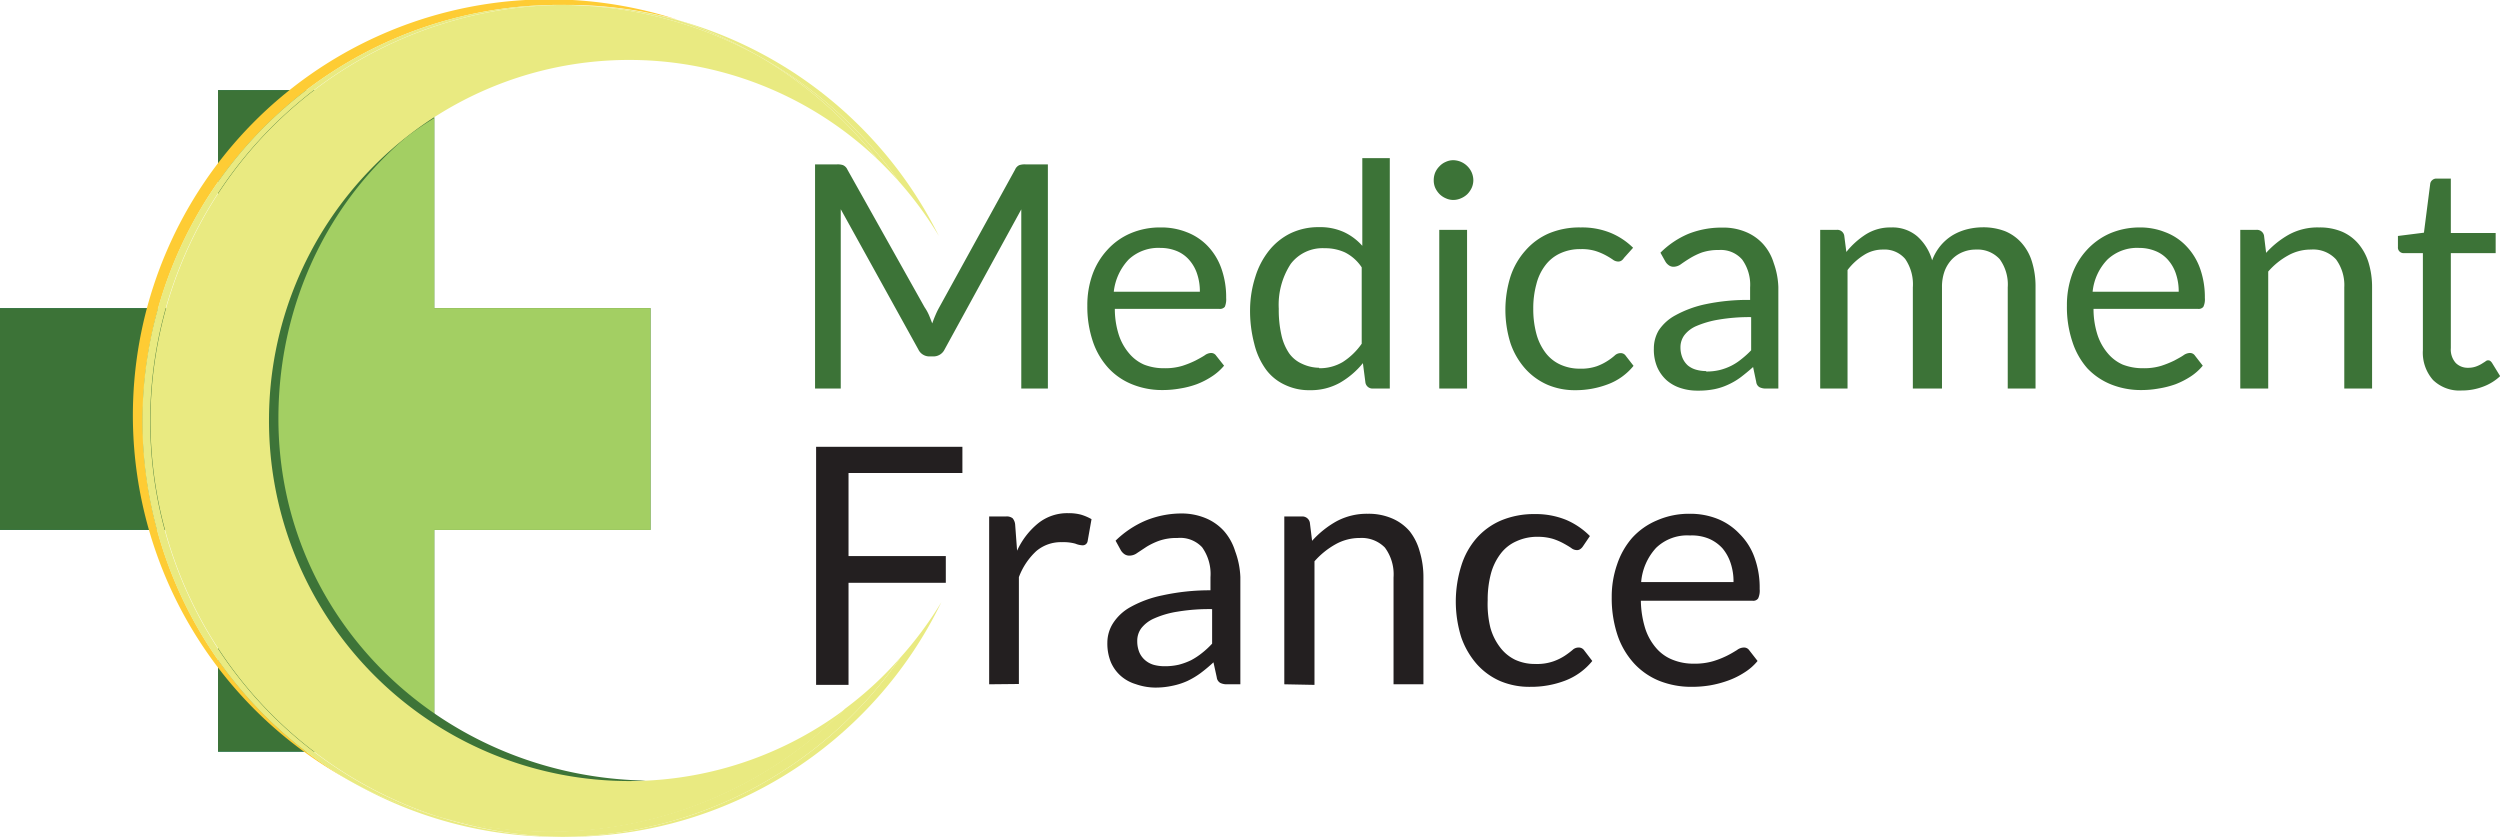 <svg xmlns="http://www.w3.org/2000/svg" width="167.29" height="56"><defs><style>.c{fill:#3c7337}.f{fill:#e9ea81}.h{fill:#231f20}</style></defs><path fill="none" d="M14.59 20.62L14.59 6.03 29.06 6.03 29.06 20.62 43.53 20.62 43.53 35.46 29.06 35.46 29.06 50.3 14.59 50.3 14.59 35.46 0 35.46 0 20.62 14.59 20.62z"/><path fill="#148991" d="M23.18 50.3L14.59 50.3 14.59 35.46 0 35.46 0 20.62 14.59 20.62 14.59 6.03 25.26 6.03 16.92 26.14 23.18 50.3z"/><path class="c" d="M14.59 35.46L0 35.46 0 20.62 14.59 20.62 14.59 6.03 29.06 6.03 29.06 20.62 43.53 20.62 43.53 35.46 29.06 35.46 29.06 50.3 14.59 50.3 14.59 35.46z"/><path d="M29.06,7.9V20.62H43.53V35.46H29.06V48.39A24.38,24.38,0,0,1,18,28.14,23.14,23.14,0,0,1,29.06,7.9Z" fill="#a3cf63"/><path d="M9.55,28.16A27.83,27.83,0,0,1,37.38.33h.51a27.57,27.57,0,0,1,7.48,1,27.84,27.84,0,0,0-22,50.89A27.82,27.82,0,0,1,9.55,28.16Z" fill="#fecc34"/><path class="f" d="M60.13 12.12a24.33 24.33 0 012.7 3.68A27.86 27.86 0 0045.37 1.35a27.37 27.37 0 015.41 2.41A27.89 27.89 0 0160.13 12.12zM60.25 44A27.8 27.8 0 0137.64 56h.25A27.85 27.85 0 0063 40.28 24.5 24.5 0 0160.25 44z"/><path class="f" d="M37.64.33A27.66 27.66 0 0150.78 3.76a27.37 27.37 0 00-5.41-2.41 27.57 27.57 0 00-7.48-1zM23.41 52.24a27.67 27.67 0 0014 3.76h.26a27.88 27.88 0 01-8.32-1.35A27.56 27.56 0 0123.41 52.24z"/><path class="f" d="M10.05 28.16A27.84 27.84 0 0137.64.33h-.26a27.84 27.84 0 00-14 51.91 27.56 27.56 0 005.91 2.41A27.84 27.84 0 0110.05 28.16zM58.69 10.63c.5.48 1 1 1.44 1.49a27.89 27.89 0 00-9.35-8.36A28 28 0 0158.69 10.63zM60.25 44a23.66 23.66 0 01-3.71 3.43 27.86 27.86 0 01-27.22 7.19A27.88 27.88 0 0037.64 56 27.8 27.8 0 0060.25 44z"/><path d="M18.63,28c0-13.39,10.2-24.24,23.51-24.24,6.08,0,8.72-.26,12.66,3.22.07.06.18,0,.11-.1-2.57-1.7-1.54-1-4.3-2.65a26.83,26.83,0,0,0-13-3.36c-15.26.13-27,11.77-27,27.15A27.45,27.45,0,0,0,29.91,54.22a24.56,24.56,0,0,0,7.49.94c7.24,0,10-2.11,14.62-4.14-7.75,3.31-6.65,1.3-9.29,1.2C29.43,51.74,18.63,41.37,18.63,28Z" fill="#3d7438"/><path class="f" d="M18,28.14A24.1,24.1,0,0,1,58.69,10.63a28,28,0,0,0-7.91-6.87A27.66,27.66,0,0,0,37.64.33a27.84,27.84,0,0,0-8.32,54.32,27.86,27.86,0,0,0,27.22-7.19A24.1,24.1,0,0,1,18,28.14Z"/><g><path class="h" d="M64.4 29.9v1.75H56.78v5.56h6.51V39H56.78v6.83H54.61V29.9zM66.19 45.79V34.56h1.13a.63.63 0 01.44.12.75.75 0 01.17.42l.13 1.75A5.06 5.06 0 0169.49 35a3.11 3.11 0 012-.66 3.15 3.15 0 01.85.1 3.36 3.36 0 01.7.3l-.26 1.47a.33.33 0 01-.34.28 1.42 1.42 0 01-.48-.11 3 3 0 00-.9-.1 2.54 2.54 0 00-1.72.6 4.53 4.53 0 00-1.16 1.74v7.15zM83 45.79h-.88a1 1 0 01-.46-.09.49.49 0 01-.24-.38l-.22-1a10.59 10.59 0 01-.86.72 5.36 5.36 0 01-.89.53 4.59 4.59 0 01-1 .32 5.26 5.26 0 01-1.17.12A4.06 4.06 0 0176 45.78a2.67 2.67 0 01-1-.55 2.59 2.59 0 01-.67-.93A3.32 3.32 0 0174.1 43a2.43 2.43 0 01.37-1.28 3.24 3.24 0 011.18-1.1 7.45 7.45 0 012.13-.78A14.79 14.79 0 0181 39.5v-.88a3.07 3.07 0 00-.56-2A2 2 0 0078.79 36a3.55 3.55 0 00-1.21.18 4.6 4.6 0 00-.86.41L76.1 37a.88.88 0 01-.51.18.58.58 0 01-.35-.1.85.85 0 01-.24-.26l-.35-.64a6.57 6.57 0 012-1.34A6.32 6.32 0 0179 34.36a4.21 4.21 0 011.67.31 3.41 3.41 0 011.23.86 3.69 3.69 0 01.75 1.35A5.56 5.56 0 0183 38.61zm-5.12-1.21a4.07 4.07 0 001-.1 4.45 4.45 0 00.82-.3 4.58 4.58 0 00.73-.48 5.64 5.64 0 00.68-.63V40.76a12.87 12.87 0 00-2.32.17 6.13 6.13 0 00-1.55.45 2.21 2.21 0 00-.87.66 1.41 1.41 0 00-.27.85 1.94 1.94 0 00.14.76 1.44 1.44 0 00.39.53 1.54 1.54 0 00.58.31A2.73 2.73 0 0077.83 44.58zM85.94 45.79V34.56h1.18a.51.51 0 01.53.41l.15 1.22a6.35 6.35 0 011.64-1.31 4.28 4.28 0 012.09-.5 3.94 3.94 0 011.62.31 3.19 3.19 0 011.18.86A3.78 3.78 0 0195 36.9a5.89 5.89 0 01.25 1.74v7.15h-2V38.64a3 3 0 00-.58-2A2.17 2.17 0 0091 36a3.3 3.3 0 00-1.63.42 5.36 5.36 0 00-1.41 1.14v8.27zM105.93 36.55a.66.66 0 01-.18.19.37.37 0 01-.25.07.61.61 0 01-.36-.14c-.13-.09-.3-.19-.5-.3a4.09 4.09 0 00-.72-.31 3.56 3.56 0 00-1-.14 3.32 3.32 0 00-1.45.3 2.65 2.65 0 00-1.06.84 3.86 3.86 0 00-.65 1.35 6.8 6.8 0 00-.21 1.76A6.63 6.63 0 0099.73 42a3.85 3.85 0 00.66 1.33 2.79 2.79 0 001 .82 3.15 3.15 0 001.36.28 3.31 3.31 0 001.18-.17 3.54 3.54 0 00.78-.38 5.63 5.63 0 00.51-.38.59.59 0 01.4-.17.44.44 0 01.38.18l.55.72a4.32 4.32 0 01-1.83 1.32 6.4 6.4 0 01-2.32.41 5 5 0 01-2-.38 4.5 4.5 0 01-1.57-1.13 5.43 5.43 0 01-1.05-1.81 8 8 0 010-4.77 5.1 5.1 0 011-1.83 4.6 4.6 0 011.66-1.21 5.69 5.69 0 012.26-.43 5.4 5.4 0 012.08.38 5 5 0 011.61 1.09zM113.07 34.38a4.92 4.92 0 011.86.34 4.13 4.13 0 011.47 1 4.22 4.22 0 011 1.57 5.91 5.91 0 01.35 2.13 1.23 1.23 0 01-.1.62.39.39 0 01-.37.16h-7.48a6.59 6.59 0 00.29 1.85 3.76 3.76 0 00.73 1.31 2.8 2.8 0 001.11.79 3.69 3.69 0 001.44.26 4.31 4.31 0 001.28-.17 6 6 0 00.93-.37c.26-.13.47-.26.65-.37a.79.79 0 01.45-.17.42.42 0 01.37.18l.56.72a3.61 3.61 0 01-.88.77 5.27 5.27 0 01-1.09.54 7.08 7.08 0 01-1.2.32 7.46 7.46 0 01-1.23.1 5.79 5.79 0 01-2.15-.39 4.7 4.7 0 01-1.69-1.15 5.31 5.31 0 01-1.12-1.88 7.83 7.83 0 01-.4-2.57 6.55 6.55 0 01.36-2.2 5.21 5.21 0 011-1.77 4.68 4.68 0 011.65-1.17A5.33 5.33 0 01113.07 34.38zm0 1.45a3 3 0 00-2.25.83 3.84 3.84 0 00-1 2.29H116a3.87 3.87 0 00-.19-1.26 3 3 0 00-.55-1 2.64 2.64 0 00-.9-.64A3 3 0 00113.11 35.83z"/></g><g><path class="c" d="M62.16 21.08c.08.19.15.37.22.56.07-.19.14-.38.22-.56a5.16 5.16 0 01.26-.53l5.07-9.21a.56.56 0 01.28-.29 1.17 1.17 0 01.42-.05h1.49V26H68.34V15c0-.15 0-.31 0-.47s0-.34 0-.52l-5.13 9.37a.82.82 0 01-.74.47h-.29a.81.81 0 01-.73-.47L56.26 14c0 .18 0 .36 0 .54s0 .33 0 .48V26H54.54V11H56a1.11 1.11 0 01.41.05.57.57 0 01.29.29l5.17 9.22A3.11 3.11 0 0162.16 21.08zM77.66 15.22a4.59 4.59 0 011.76.32 3.84 3.84 0 011.39.92 4.16 4.16 0 01.91 1.48 5.73 5.73 0 01.33 2 1.3 1.3 0 01-.09.59.42.42 0 01-.36.14h-7a5.69 5.69 0 00.27 1.75 3.65 3.65 0 00.69 1.23 2.71 2.71 0 001 .75 3.61 3.61 0 001.35.24 3.94 3.94 0 001.21-.16 6.27 6.27 0 00.87-.35c.25-.13.45-.24.62-.35a.77.77 0 01.42-.16.4.4 0 01.35.18l.53.67a3.66 3.66 0 01-.83.73 5.2 5.2 0 01-1 .51 6 6 0 01-1.13.29 6.57 6.57 0 01-1.16.1 5.3 5.3 0 01-2-.37 4.4 4.4 0 01-1.6-1.08 5 5 0 01-1.05-1.77 7.29 7.29 0 01-.38-2.43 6.07 6.07 0 01.34-2.07 4.84 4.84 0 011-1.66 4.43 4.43 0 011.56-1.11A5 5 0 0177.66 15.22zm0 1.37a2.91 2.91 0 00-2.13.77 3.73 3.73 0 00-1 2.16h5.76a3.65 3.65 0 00-.18-1.18 2.64 2.64 0 00-.52-.93 2.22 2.22 0 00-.84-.61A2.88 2.88 0 0077.71 16.59zM91.87 26a.48.48 0 01-.5-.39L91.2 24.3a5.53 5.53 0 01-1.55 1.32 4 4 0 01-2 .49A3.73 3.73 0 0186 25.76a3.28 3.28 0 01-1.26-1A4.84 4.84 0 0183.93 23a8.6 8.6 0 01-.28-2.33A7.32 7.32 0 0184 18.53a5.29 5.29 0 01.91-1.75 4.23 4.23 0 011.43-1.16 4.31 4.31 0 011.93-.42 3.84 3.84 0 011.66.33 3.75 3.75 0 011.23.92V10.58H93V26zm-3.6-1.36a3 3 0 001.59-.42A4.5 4.5 0 0091.12 23V17.89a2.92 2.92 0 00-1.12-1 3.18 3.18 0 00-1.36-.28 2.67 2.67 0 00-2.27 1.05 5 5 0 00-.8 3 7.54 7.54 0 00.18 1.77 3.51 3.51 0 00.52 1.22 2.1 2.1 0 00.85.69A2.78 2.78 0 0088.27 24.61zM98.59 12.06a1.26 1.26 0 01-.11.51 1.5 1.5 0 01-.29.42 1.39 1.39 0 01-.43.28 1.26 1.26 0 01-.51.11 1.18 1.18 0 01-.5-.11 1.34 1.34 0 01-.42-.28 1.5 1.5 0 01-.29-.42 1.25 1.25 0 01-.1-.51 1.34 1.34 0 01.1-.52 1.37 1.37 0 01.29-.42 1.22 1.22 0 01.42-.29 1.18 1.18 0 01.5-.11 1.37 1.37 0 01.94.4 1.37 1.37 0 01.29.42A1.35 1.35 0 0198.59 12.06zm-.42 3.32V26H96.31V15.38zM108.67 17.26a.59.59 0 01-.17.18.38.38 0 01-.24.06.61.61 0 01-.34-.13 5 5 0 00-.46-.28 4 4 0 00-.68-.29 3.17 3.17 0 00-1-.13 3.13 3.13 0 00-1.37.28 2.6 2.6 0 00-1 .8 3.43 3.43 0 00-.6 1.26 6.08 6.08 0 00-.21 1.66 6.33 6.33 0 00.22 1.71 3.66 3.66 0 00.62 1.25 2.59 2.59 0 001 .78 3.11 3.11 0 001.28.26 3.2 3.2 0 001.12-.16 3.54 3.54 0 00.73-.36 3.72 3.72 0 00.48-.36.57.57 0 01.38-.16.4.4 0 01.36.18l.52.67a4 4 0 01-1.73 1.24 6.1 6.1 0 01-2.18.39 4.65 4.65 0 01-1.84-.36 4.33 4.33 0 01-1.48-1.06 5 5 0 01-1-1.71 7.48 7.48 0 010-4.49 4.93 4.93 0 011-1.73 4.38 4.38 0 011.56-1.14 5.29 5.29 0 012.13-.4 5.05 5.05 0 012 .36 4.69 4.69 0 011.51 1zM119 26h-.82a.93.93 0 01-.44-.09.46.46 0 01-.22-.35l-.21-1c-.28.25-.55.47-.81.67a4.54 4.54 0 01-.84.5 4.07 4.07 0 01-.93.31 5.45 5.45 0 01-1.11.1 3.6 3.6 0 01-1.15-.17 2.62 2.62 0 01-.94-.52 2.57 2.57 0 01-.63-.87 3 3 0 01-.23-1.26A2.36 2.36 0 01111 22.1a3.1 3.1 0 011.11-1 7.33 7.33 0 012-.74 13.74 13.74 0 013-.29v-.83a2.88 2.88 0 00-.53-1.87 1.89 1.89 0 00-1.56-.64 3.44 3.44 0 00-1.15.17 4.59 4.59 0 00-.8.39c-.23.14-.42.27-.59.39a.85.85 0 01-.48.17.52.52 0 01-.33-.1.78.78 0 01-.23-.25l-.33-.59a5.88 5.88 0 011.89-1.27 6 6 0 012.25-.41 3.89 3.89 0 011.57.29 3.23 3.23 0 011.16.81 3.35 3.35 0 01.71 1.27A5.26 5.26 0 01119 19.2zm-4.82-1.14a3.71 3.71 0 00.9-.1 3.83 3.83 0 00.76-.28 3.71 3.71 0 00.69-.45 5.88 5.88 0 00.65-.59V21.22a12.33 12.33 0 00-2.19.17 6.46 6.46 0 00-1.46.42 2 2 0 00-.82.62 1.36 1.36 0 00-.26.8 1.83 1.83 0 00.14.73 1.43 1.43 0 00.36.5 1.51 1.51 0 00.55.28A2.43 2.43 0 00114.16 24.83zM121.8 26V15.38h1.11a.47.47 0 01.5.39l.14 1.09a5.38 5.38 0 011.31-1.18 3.06 3.06 0 011.69-.46 2.55 2.55 0 011.74.59 3.36 3.36 0 011 1.61 3.44 3.44 0 01.58-1 3.3 3.3 0 01.81-.69 3.68 3.68 0 011-.4 4.46 4.46 0 011-.12 4.08 4.08 0 011.49.26 3 3 0 011.1.78 3.35 3.35 0 01.7 1.26 5.61 5.61 0 01.24 1.71V26h-1.86V19.23a2.88 2.88 0 00-.54-1.89 2 2 0 00-1.58-.64 2.28 2.28 0 00-.87.16 2.11 2.11 0 00-.73.48 2.32 2.32 0 00-.5.79 3.06 3.06 0 00-.18 1.1V26H128V19.23a3 3 0 00-.51-1.9A1.81 1.81 0 00126 16.7a2.33 2.33 0 00-1.28.37 4.13 4.13 0 00-1.09 1V26zM143.15 15.22a4.54 4.54 0 011.75.32 3.76 3.76 0 011.39.92 4.18 4.18 0 01.92 1.48 5.73 5.73 0 01.33 2 1.15 1.15 0 01-.1.59.4.4 0 01-.35.14h-7a5.69 5.69 0 00.27 1.75 3.65 3.65 0 00.69 1.23 2.75 2.75 0 001 .75 3.7 3.7 0 001.36.24 3.94 3.94 0 001.21-.16 6.82 6.82 0 00.87-.35c.24-.13.45-.24.61-.35a.79.79 0 01.42-.16.4.4 0 01.36.18l.52.67a3.6 3.6 0 01-.82.73 5.49 5.49 0 01-1 .51 6.35 6.35 0 01-1.14.29 6.49 6.49 0 01-1.16.1 5.34 5.34 0 01-2-.37 4.49 4.49 0 01-1.6-1.08 5 5 0 01-1-1.77 7.3 7.3 0 01-.37-2.43 6.07 6.07 0 01.34-2.07 4.81 4.81 0 011-1.66 4.62 4.62 0 011.56-1.11A5.06 5.06 0 01143.15 15.22zm0 1.37a2.89 2.89 0 00-2.12.77 3.61 3.61 0 00-1 2.16h5.76a3.65 3.65 0 00-.18-1.18 2.64 2.64 0 00-.52-.93 2.18 2.18 0 00-.85-.61A2.85 2.85 0 00143.19 16.59zM149.91 26V15.38H151a.48.48 0 01.5.39l.14 1.15a6 6 0 011.54-1.23 4 4 0 012-.47 3.83 3.83 0 011.53.28 3 3 0 011.11.82 3.59 3.59 0 01.68 1.27 5.6 5.6 0 01.23 1.64V26h-1.86V19.23a2.91 2.91 0 00-.55-1.87 2.07 2.07 0 00-1.68-.66 3.08 3.08 0 00-1.54.4 4.9 4.9 0 00-1.32 1.07V26zM164.73 26.13a2.53 2.53 0 01-1.92-.7 2.76 2.76 0 01-.68-2V16.94h-1.27a.39.39 0 01-.28-.1.37.37 0 01-.12-.31v-.74l1.74-.22.42-3.27a.39.39 0 01.14-.25.41.41 0 01.29-.1H164v3.64h3v1.35h-3v6.35a1.35 1.35 0 00.33 1 1.13 1.13 0 00.83.32 1.52 1.52 0 00.51-.08 2.14 2.14 0 00.37-.17l.27-.17a.28.28 0 01.19-.08c.1 0 .18.06.26.18l.54.88a3.38 3.38 0 01-1.16.71A3.94 3.94 0 01164.73 26.13z"/></g></svg>